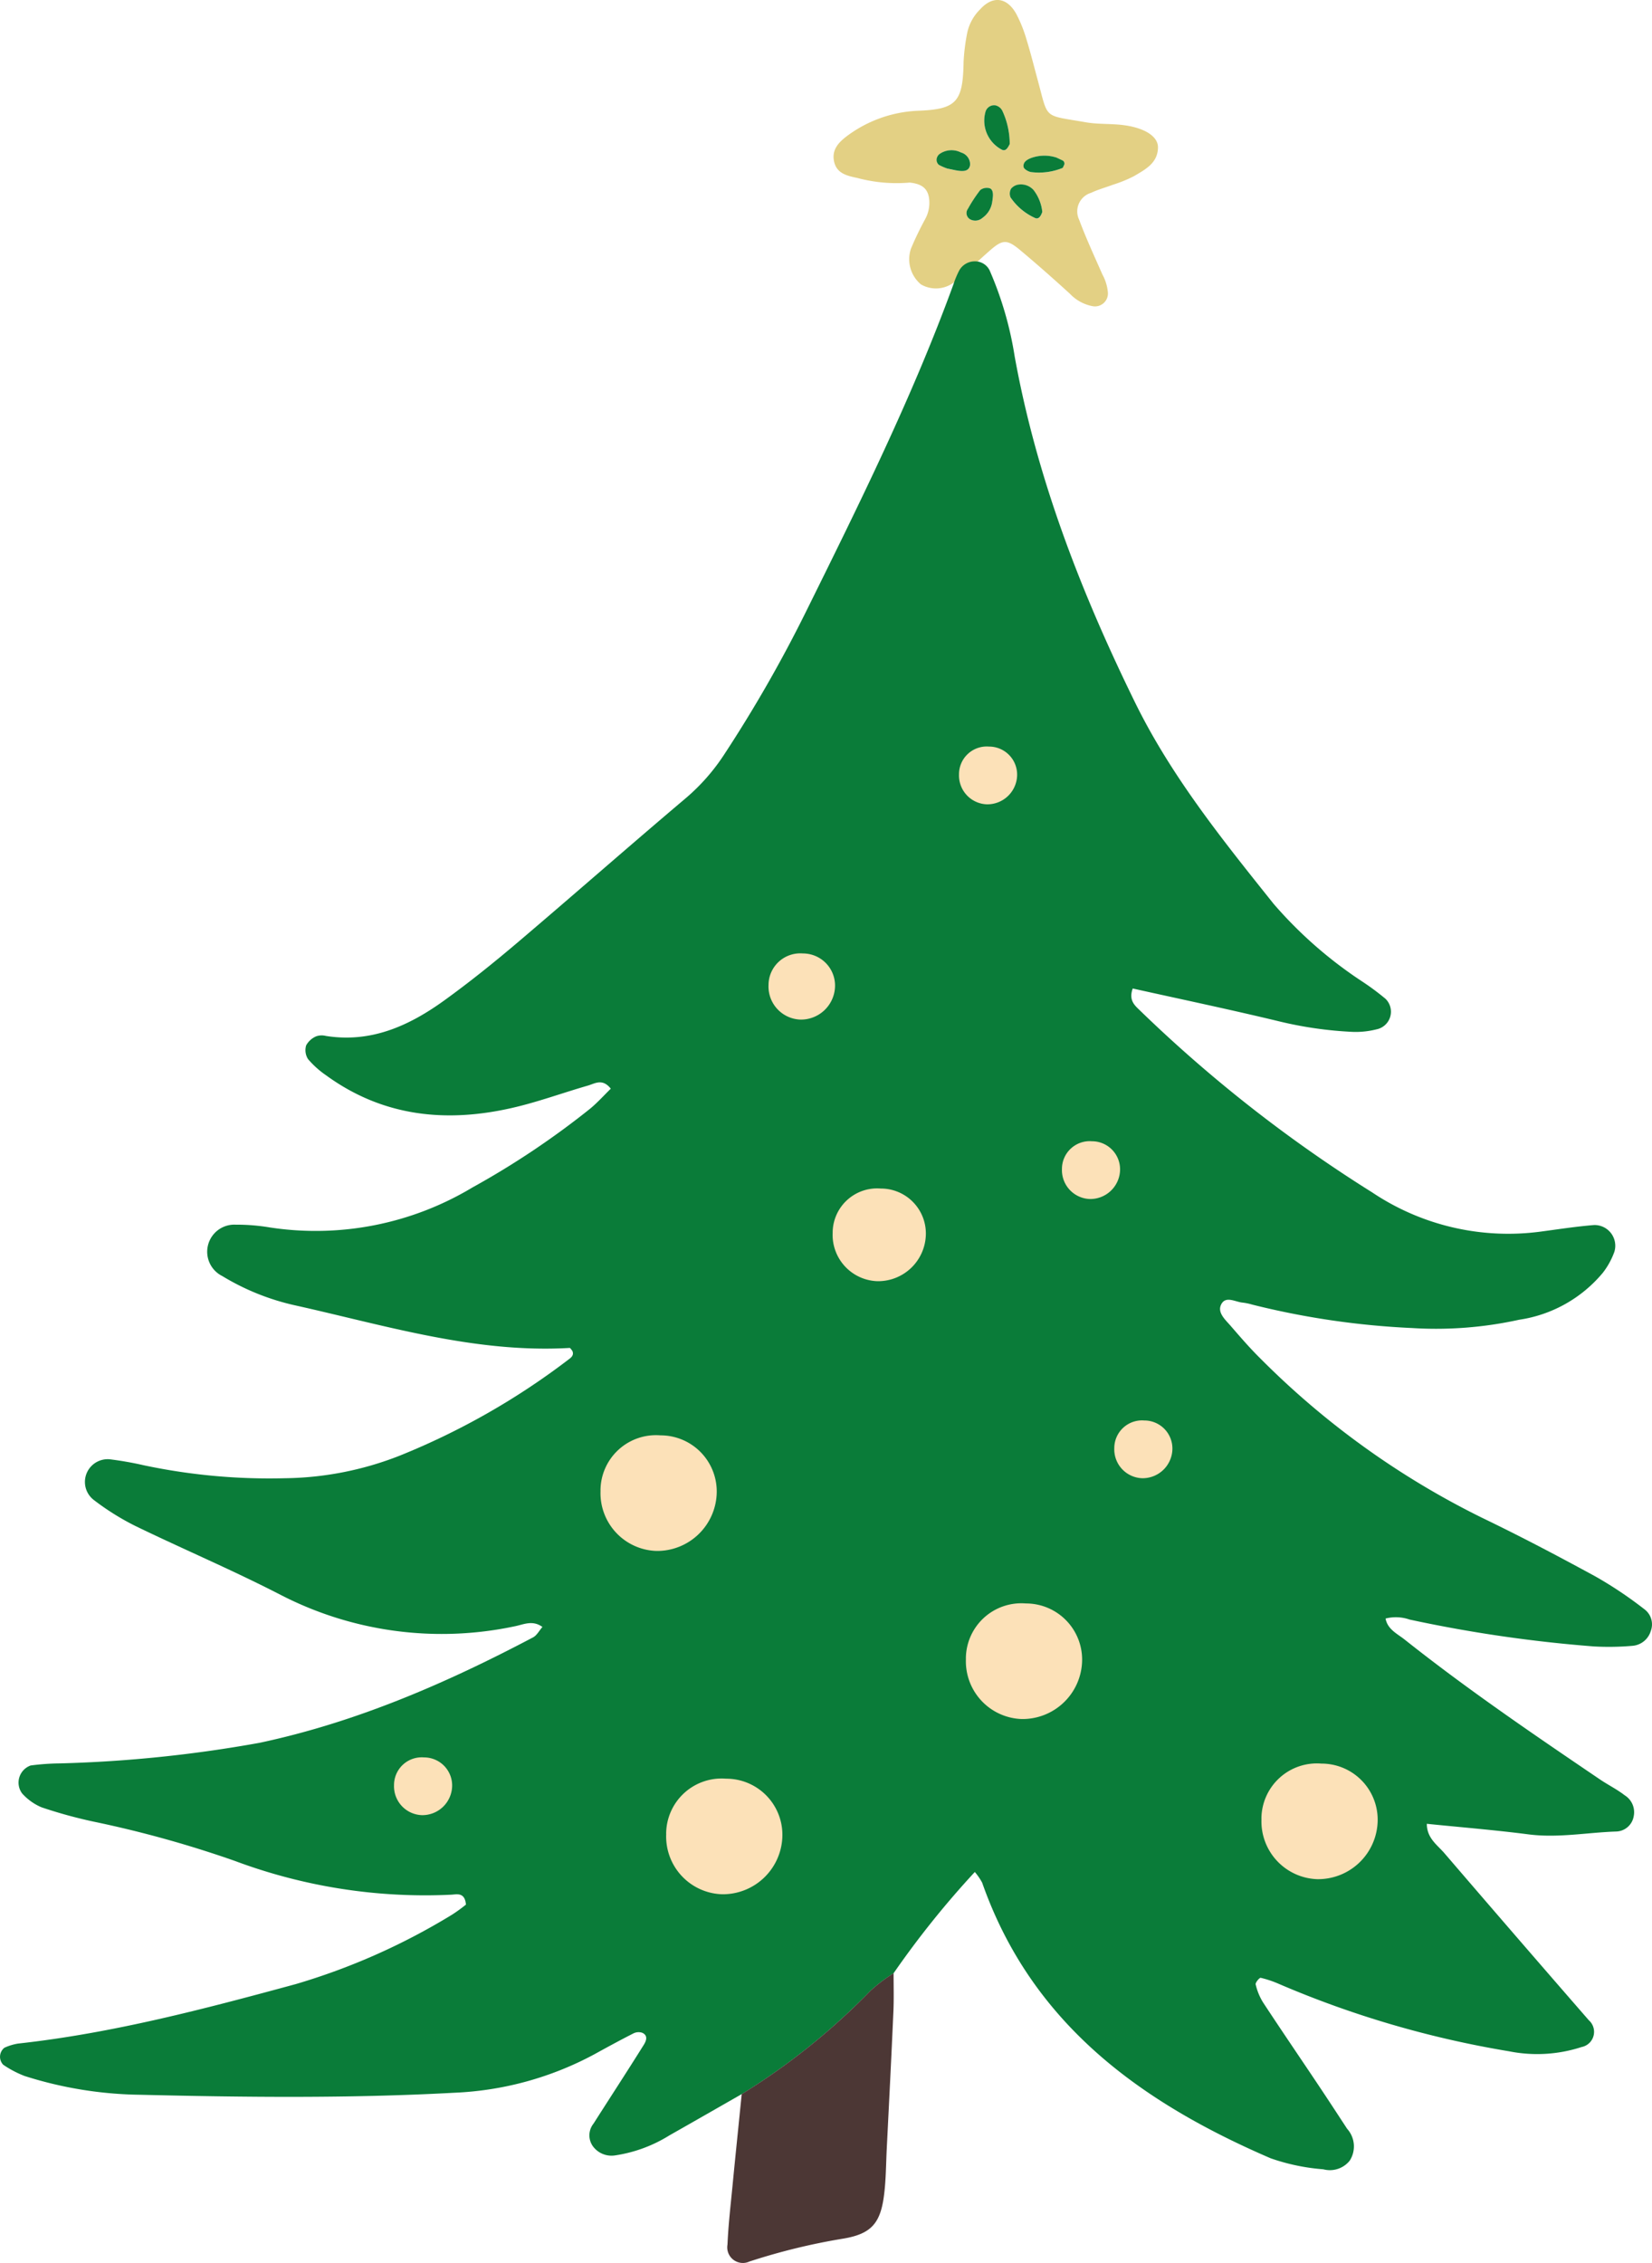 <svg xmlns="http://www.w3.org/2000/svg" xmlns:xlink="http://www.w3.org/1999/xlink" height="191.309" viewBox="0 0 139.695 191.309" width="139.695"><clipPath id="a"><path d="m0 0h139.695v191.309h-139.695z"></path></clipPath><g clip-path="url(#a)"><path d="m105.4 15.434a12.817 12.817 0 0 1 -4.46-.391c-.838-.175-1.706-.368-1.941-1.336-.259-1.071.415-1.724 1.207-2.3a10.8 10.8 0 0 1 5.994-2.048c3.145-.133 3.687-.763 3.738-4.138a16.844 16.844 0 0 1 .315-2.479 3.923 3.923 0 0 1 1.066-1.933c1.082-1.215 2.317-1.055 3.108.429a11.778 11.778 0 0 1 .823 2.069c.356 1.155.649 2.33.966 3.5.908 3.339.422 2.892 4.041 3.529 1.089.192 2.226.1 3.324.259 1.759.254 2.8.977 2.795 1.862-.012 1.341-1.084 1.873-2.031 2.437a11.237 11.237 0 0 1 -1.8.731c-.607.23-1.245.4-1.826.678a1.637 1.637 0 0 0 -1.008 2.278c.582 1.566 1.29 3.085 1.961 4.617a3.826 3.826 0 0 1 .472 1.584 1.093 1.093 0 0 1 -1.279 1.106 3.514 3.514 0 0 1 -1.921-1.038c-1.373-1.252-2.766-2.485-4.19-3.678-1.156-.969-1.521-.938-2.629.041-.7.615-1.377 1.249-2.069 1.869-.276.248-.551.5-.847.723a2.521 2.521 0 0 1 -2.881.237 2.779 2.779 0 0 1 -.839-3.022 26.941 26.941 0 0 1 1.208-2.508 2.864 2.864 0 0 0 .337-1.608c-.08-.878-.51-1.344-1.632-1.466m8.44-3.251a6.653 6.653 0 0 0 -.618-2.8.877.877 0 0 0 -.606-.474.759.759 0 0 0 -.827.562 2.765 2.765 0 0 0 1.392 3.194c.309.148.483-.127.659-.477m2.756 5.733a3.641 3.641 0 0 0 -.739-1.849 1.432 1.432 0 0 0 -1.229-.465 1.014 1.014 0 0 0 -.668.346.841.841 0 0 0 -.051.742 4.988 4.988 0 0 0 2.04 1.727c.289.155.494-.057.647-.5m-4.227-.9a4.158 4.158 0 0 0 .056-.494c0-.276-.048-.588-.359-.63a.914.914 0 0 0 -.721.174 12.393 12.393 0 0 0 -1.032 1.572.608.608 0 0 0 .217.917.921.921 0 0 0 1.01-.142 2 2 0 0 0 .829-1.4m5.423-3.7a3.3 3.3 0 0 0 -2.161.044c-.369.147-.684.366-.616.754.031.18.392.39.63.43a5.28 5.28 0 0 0 2.647-.343c.06-.021.089-.137.126-.213a.3.3 0 0 0 -.162-.454c-.161-.08-.325-.152-.464-.218m-9.2.938c.469.1.648.14.83.167.473.071 1.007.083 1.076-.5a1.049 1.049 0 0 0 -.772-1.029 1.762 1.762 0 0 0 -1.831.14.673.673 0 0 0 -.235.457.573.573 0 0 0 .2.452 4.647 4.647 0 0 0 .73.316" fill="#e3d084" transform="translate(-28.456)"></path><path d="m118.98 15.775c-.176.35-.35.625-.659.477a2.768 2.768 0 0 1 -1.393-3.194.761.761 0 0 1 .828-.562.877.877 0 0 1 .606.474 6.653 6.653 0 0 1 .618 2.8" fill="#0a7c39" transform="translate(-33.597 -3.592)"></path><path d="m122.611 24.21c-.152.443-.358.655-.647.5a4.984 4.984 0 0 1 -2.04-1.727.841.841 0 0 1 .051-.742 1.016 1.016 0 0 1 .667-.347 1.435 1.435 0 0 1 1.229.466 3.647 3.647 0 0 1 .739 1.849" fill="#0a7c39" transform="translate(-34.472 -6.294)"></path><path d="m116.908 23.433a2 2 0 0 1 -.829 1.4.919.919 0 0 1 -1.01.142.608.608 0 0 1 -.217-.917 12.447 12.447 0 0 1 1.032-1.572.911.911 0 0 1 .72-.174c.312.042.362.355.359.631a4.161 4.161 0 0 1 -.056.493" fill="#0a7c39" transform="translate(-32.997 -6.414)"></path><path d="m124.275 18.634c.14.066.3.139.464.219a.3.3 0 0 1 .162.454c-.037.075-.066.191-.126.212a5.272 5.272 0 0 1 -2.647.343c-.237-.04-.6-.25-.63-.429-.067-.389.247-.608.616-.755a3.306 3.306 0 0 1 2.161-.044" fill="#0a7c39" transform="translate(-34.941 -5.313)"></path><path d="m112.1 19.387a4.648 4.648 0 0 1 -.73-.316.573.573 0 0 1 -.2-.452.673.673 0 0 1 .235-.457 1.762 1.762 0 0 1 1.831-.14 1.049 1.049 0 0 1 .772 1.029c-.069.588-.6.575-1.076.5-.182-.027-.361-.072-.83-.167" fill="#0a7c39" transform="translate(-31.973 -5.129)"></path><path d="m62.716 185.972c-2.036 1.163-4.069 2.331-6.109 3.486a12.014 12.014 0 0 1 -4.639 1.7 1.954 1.954 0 0 1 -1.825-.77 1.583 1.583 0 0 1 .046-1.924c1.409-2.215 2.846-4.413 4.237-6.64.189-.3.43-.794-.12-1.041a.975.975 0 0 0 -.739.052c-1.108.563-2.2 1.158-3.288 1.757a27.372 27.372 0 0 1 -11.883 3.263c-8.843.482-17.69.383-26.536.17a33.512 33.512 0 0 1 -9.788-1.59 8.879 8.879 0 0 1 -1.8-.948.975.975 0 0 1 .1-1.437 4.471 4.471 0 0 1 1.157-.353c7.995-.878 15.745-2.926 23.47-5.025a55.117 55.117 0 0 0 13.225-5.872 13.364 13.364 0 0 0 1.178-.853c-.1-1.071-.771-.862-1.235-.838a45.933 45.933 0 0 1 -18.3-2.852 93.39 93.39 0 0 0 -11.967-3.327 39.785 39.785 0 0 1 -4.386-1.208 4.6 4.6 0 0 1 -1.645-1.176 1.536 1.536 0 0 1 .726-2.361 20.227 20.227 0 0 1 2.473-.176 110.9 110.9 0 0 0 16.889-1.742c8.17-1.737 15.764-5.033 23.119-8.912.321-.17.521-.571.792-.882-.851-.615-1.621-.19-2.363-.051a29.72 29.72 0 0 1 -19.738-2.642c-4.045-2.09-8.251-3.868-12.35-5.858a21.7 21.7 0 0 1 -3.494-2.191 1.923 1.923 0 0 1 1.369-3.431 27.987 27.987 0 0 1 2.847.5 51.208 51.208 0 0 0 11.94 1.1 27.356 27.356 0 0 0 9.7-1.9 61.119 61.119 0 0 0 14.359-8.185c.273-.2.385-.4.258-.687-.077-.085-.16-.247-.232-.244-8.007.461-15.577-1.906-23.246-3.608a20.339 20.339 0 0 1 -6.124-2.471 2.292 2.292 0 0 1 1.136-4.342 16.927 16.927 0 0 1 2.884.233 25.718 25.718 0 0 0 17.137-3.38 70.493 70.493 0 0 0 9.978-6.681c.616-.515 1.158-1.12 1.72-1.67-.712-.9-1.352-.428-1.935-.261-2.122.611-4.205 1.38-6.353 1.874-5.632 1.3-10.992.754-15.8-2.753a7.7 7.7 0 0 1 -1.517-1.366 1.409 1.409 0 0 1 -.155-1.155 1.739 1.739 0 0 1 .84-.762 1.4 1.4 0 0 1 .815-.039c3.836.616 7.068-.861 10.046-3.015 2.126-1.537 4.177-3.187 6.178-4.884 4.74-4.023 9.408-8.131 14.155-12.144a17.106 17.106 0 0 0 3.284-3.7 114.44 114.44 0 0 0 7-12.228c4.47-9.038 8.958-18.073 12.416-27.568a8.085 8.085 0 0 1 .475-1.146 1.5 1.5 0 0 1 1.341-.8 1.365 1.365 0 0 1 1.294.877 29.581 29.581 0 0 1 2.067 7.151c1.862 10.29 5.6 19.92 10.175 29.253 3.063 6.249 7.415 11.648 11.727 17.043a36.047 36.047 0 0 0 7.466 6.547 21.506 21.506 0 0 1 1.989 1.475 1.522 1.522 0 0 1 -.759 2.585 7.15 7.15 0 0 1 -2.041.213 32.843 32.843 0 0 1 -6.142-.877c-4.138-1-8.308-1.873-12.431-2.79-.38 1.057.236 1.481.69 1.933a118.578 118.578 0 0 0 19.559 15.306 20.669 20.669 0 0 0 14.241 3.316c1.506-.2 3.009-.435 4.522-.556a1.751 1.751 0 0 1 1.718 2.258 6.433 6.433 0 0 1 -.98 1.782 11.364 11.364 0 0 1 -7.077 3.967 32.623 32.623 0 0 1 -9.07.7 68.18 68.18 0 0 1 -13.508-1.983 4.676 4.676 0 0 0 -.811-.167c-.629-.062-1.449-.606-1.817.182-.316.677.365 1.267.809 1.779.814.94 1.628 1.886 2.512 2.757a70.066 70.066 0 0 0 18.772 13.484c3.234 1.559 6.416 3.232 9.568 4.951a34.08 34.08 0 0 1 4.126 2.761 1.594 1.594 0 0 1 .551 1.859 1.763 1.763 0 0 1 -1.517 1.242 22.787 22.787 0 0 1 -3.3.054 116.46 116.46 0 0 1 -15.574-2.271 3.532 3.532 0 0 0 -2.033-.088c.17.923.985 1.28 1.615 1.78 5.309 4.214 10.91 8.024 16.515 11.824.685.464 1.44.834 2.09 1.34a1.685 1.685 0 0 1 .76 1.79 1.548 1.548 0 0 1 -1.454 1.273c-2.478.079-4.935.565-7.437.242-2.852-.368-5.721-.6-8.6-.894 0 1.222.893 1.79 1.5 2.5q6.075 7.075 12.2 14.11a1.308 1.308 0 0 1 -.611 2.263 12.137 12.137 0 0 1 -6.137.36 84.116 84.116 0 0 1 -19.436-5.686 9.05 9.05 0 0 0 -1.562-.526c-.106-.023-.464.407-.427.556a5.035 5.035 0 0 0 .613 1.507c1.515 2.31 3.075 4.593 4.611 6.89.845 1.263 1.676 2.536 2.508 3.809a2.225 2.225 0 0 1 .218 2.7 2.153 2.153 0 0 1 -2.233.727 17.56 17.56 0 0 1 -4.447-.929c-11.021-4.75-20.219-11.4-24.4-23.307a5.262 5.262 0 0 0 -.619-.9 77.562 77.562 0 0 0 -6.875 8.569 13.631 13.631 0 0 0 -1.947 1.473 56.793 56.793 0 0 1 -10.9 8.748" fill="#0a7c39" transform="translate(0 -8.922)"></path><path d="m87.549 244.4a56.793 56.793 0 0 0 10.9-8.748 13.634 13.634 0 0 1 1.947-1.473c0 1.095.031 2.191-.018 3.283-.17 3.845-.367 7.689-.559 11.532-.069 1.372-.063 2.756-.254 4.113-.316 2.255-1.117 3.107-3.368 3.5a53.282 53.282 0 0 0 -7.992 1.946 1.321 1.321 0 0 1 -1.855-1.433c.071-1.646.261-3.286.421-4.927.252-2.6.521-5.2.782-7.794" fill="#4c3735" transform="translate(-24.833 -67.351)"></path><g fill="#fce1b8"><path d="m98.836 144.795a3.76 3.76 0 0 1 4.064-3.742 3.8 3.8 0 0 1 3.811 4.014 4.038 4.038 0 0 1 -4.092 3.819 3.917 3.917 0 0 1 -3.783-4.091" transform="translate(-28.425 -40.567)"></path><path d="m91.224 115.824a2.684 2.684 0 0 1 2.9-2.671 2.716 2.716 0 0 1 2.72 2.865 2.883 2.883 0 0 1 -2.921 2.727 2.8 2.8 0 0 1 -2.7-2.921" transform="translate(-26.236 -32.543)"></path><path d="m113.834 90.936a2.345 2.345 0 0 1 2.535-2.334 2.372 2.372 0 0 1 2.376 2.5 2.519 2.519 0 0 1 -2.551 2.382 2.443 2.443 0 0 1 -2.359-2.552" transform="translate(-32.739 -25.482)"></path><path d="m126.053 137.776a2.345 2.345 0 0 1 2.535-2.334 2.373 2.373 0 0 1 2.376 2.5 2.519 2.519 0 0 1 -2.551 2.382 2.443 2.443 0 0 1 -2.359-2.552" transform="translate(-36.253 -38.953)"></path><path d="m46.769 210.9a2.344 2.344 0 0 1 2.534-2.334 2.372 2.372 0 0 1 2.377 2.5 2.519 2.519 0 0 1 -2.551 2.382 2.443 2.443 0 0 1 -2.359-2.552" transform="translate(-13.45 -59.985)"></path><path d="m132.266 170.912a2.345 2.345 0 0 1 2.535-2.334 2.372 2.372 0 0 1 2.376 2.5 2.519 2.519 0 0 1 -2.551 2.382 2.443 2.443 0 0 1 -2.359-2.552" transform="translate(-38.04 -48.483)"></path><path d="m71.278 175.012a4.689 4.689 0 0 1 5.069-4.668 4.746 4.746 0 0 1 4.753 5.007 5.037 5.037 0 0 1 -5.1 4.765 4.887 4.887 0 0 1 -4.718-5.1" transform="translate(-20.499 -48.991)"></path><path d="m149.73 213.971a4.689 4.689 0 0 1 5.07-4.671 4.746 4.746 0 0 1 4.753 5.007 5.037 5.037 0 0 1 -5.1 4.764 4.886 4.886 0 0 1 -4.718-5.1" transform="translate(-43.062 -60.196)"></path><path d="m114.649 194.961a4.689 4.689 0 0 1 5.069-4.668 4.746 4.746 0 0 1 4.753 5.007 5.037 5.037 0 0 1 -5.1 4.764 4.886 4.886 0 0 1 -4.718-5.1" transform="translate(-32.973 -54.728)"></path><path d="m79.071 215.757a4.689 4.689 0 0 1 5.069-4.668 4.746 4.746 0 0 1 4.753 5.007 5.037 5.037 0 0 1 -5.1 4.764 4.886 4.886 0 0 1 -4.718-5.1" transform="translate(-22.74 -60.709)"></path></g></g></svg>
